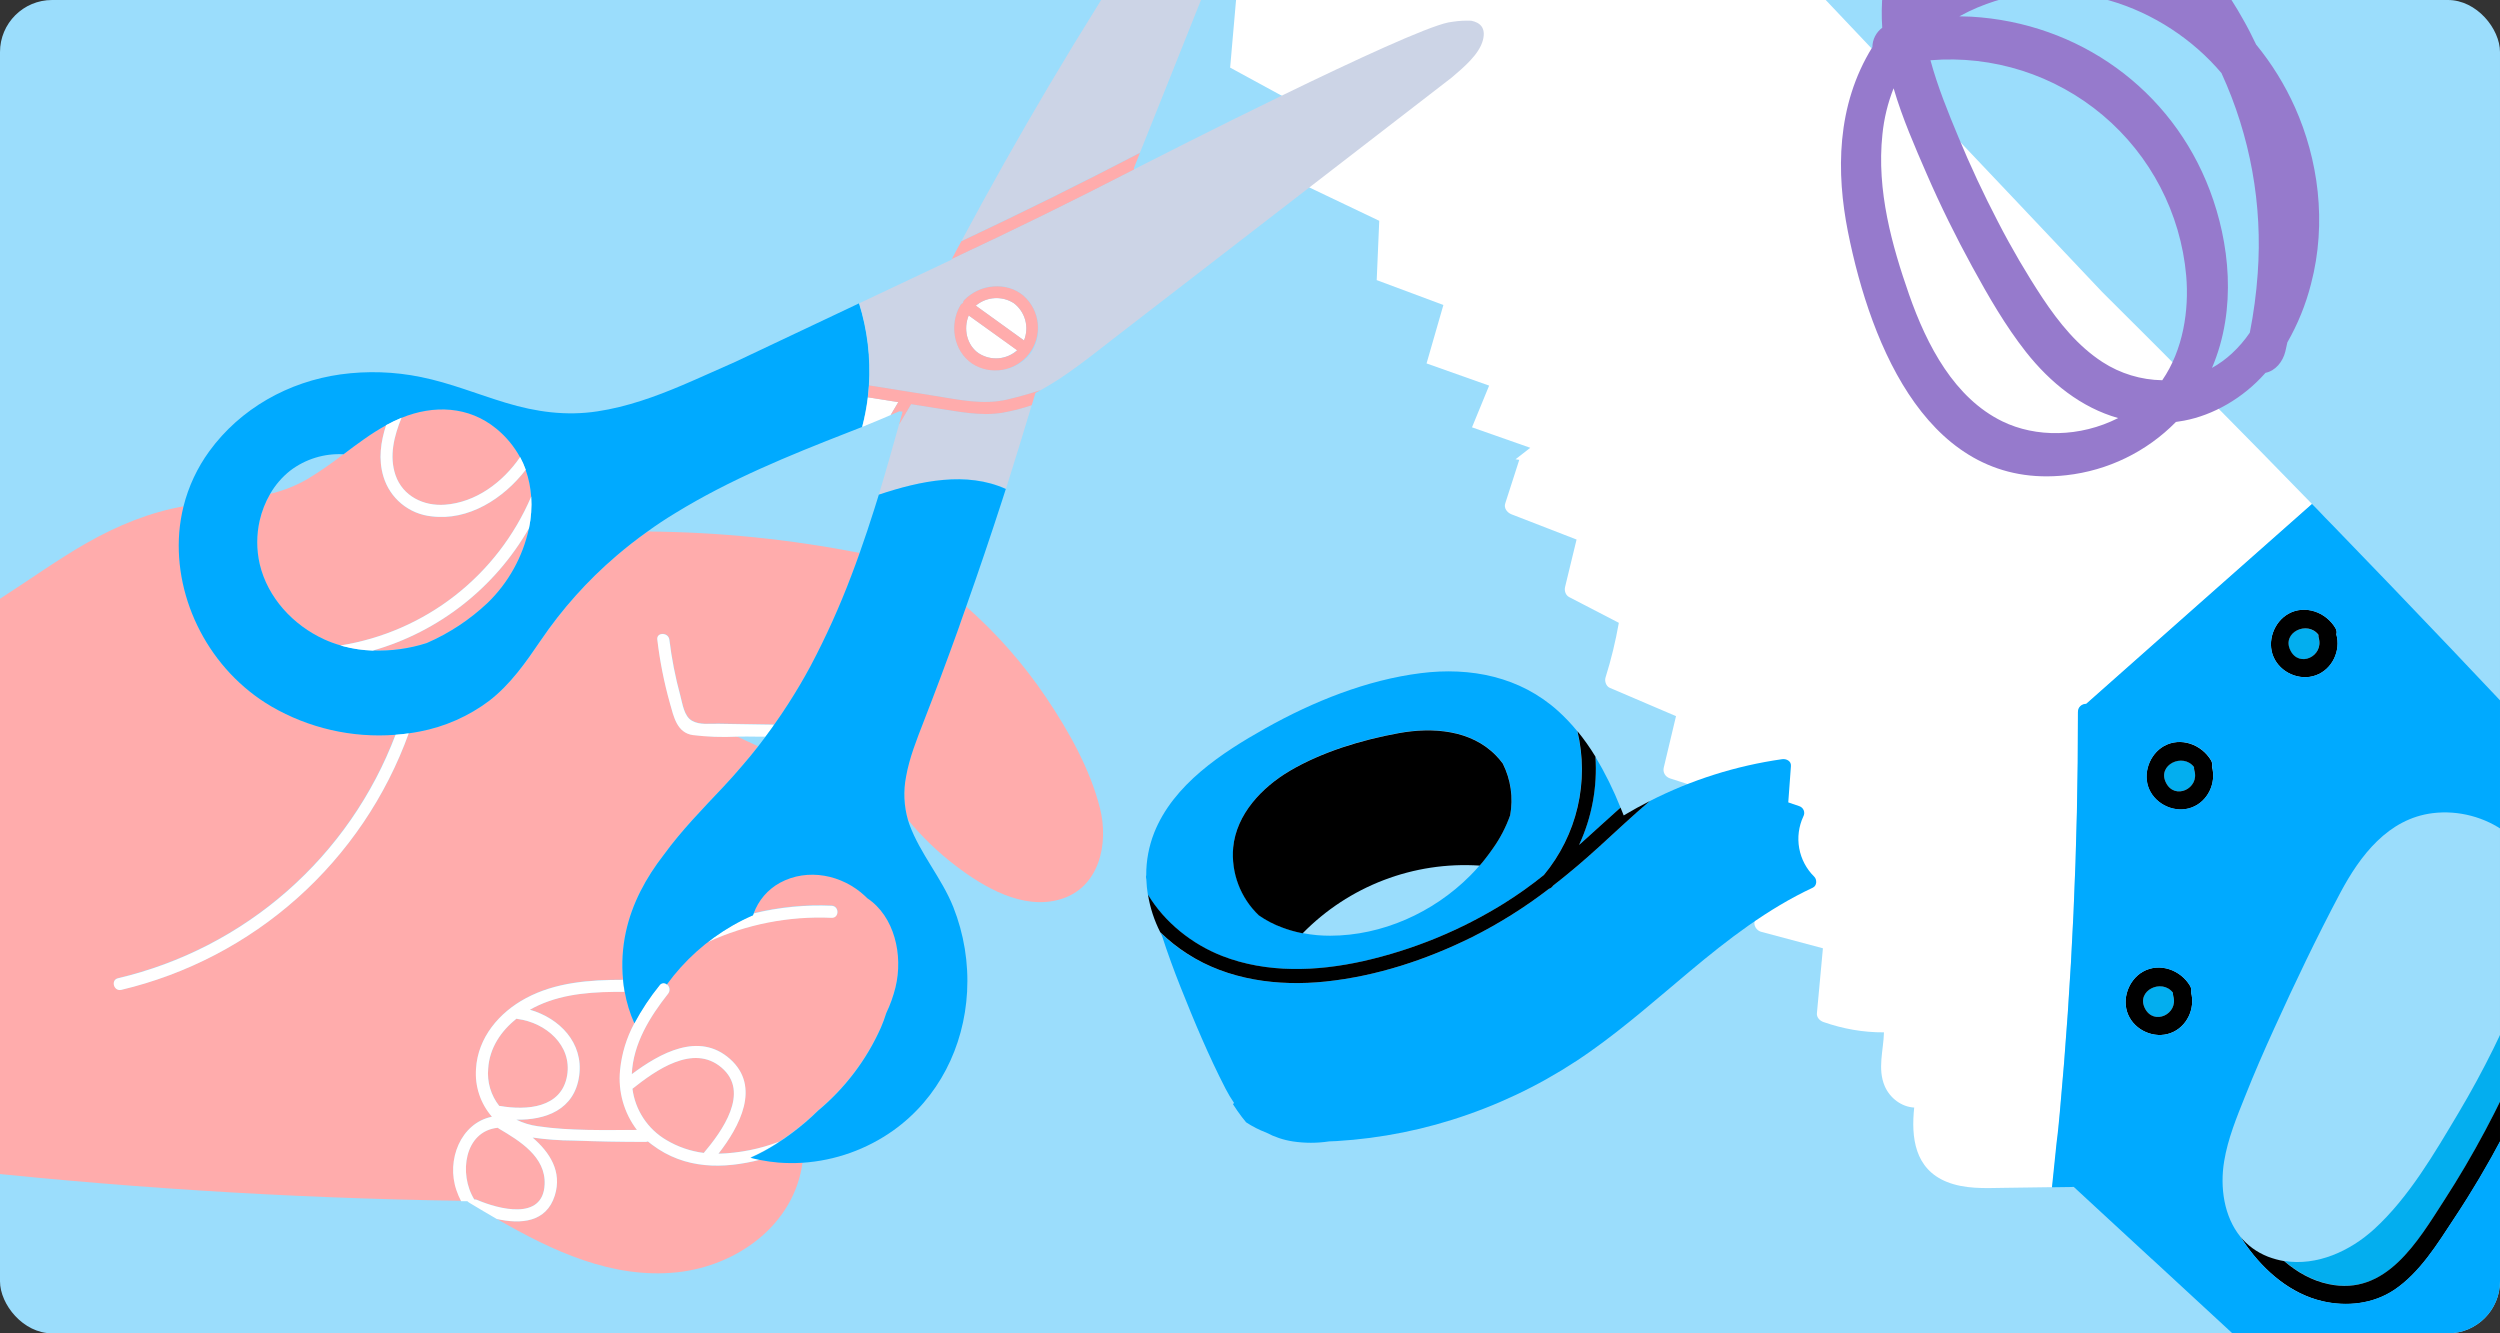 <?xml version="1.0" encoding="UTF-8"?> <svg xmlns="http://www.w3.org/2000/svg" width="480" height="256" viewBox="0 0 480 256" fill="none"><rect x="0" y="0" width="480" height="256" fill="#333333" stroke="none"/> <g clip-path="url(#clip0_157_5956)"> <rect width="480" height="256" rx="10" fill="#9BDDFC"></rect> <path d="M439.718 124.876C438.025 121.41 443.026 119.078 445.122 121.913C445.087 122.1 445.132 122.318 445.178 122.535C446.197 126 441.413 128.287 439.718 124.876Z" fill="#03AEEF"></path> <path d="M411.813 193.576C410.12 190.11 415.121 187.778 417.217 190.613C417.183 190.8 417.228 191.018 417.273 191.235C418.292 194.701 413.508 196.988 411.813 193.576Z" fill="#03AEEF"></path> <path d="M415.856 150.252C414.163 146.786 419.164 144.454 421.261 147.289C421.226 147.476 421.271 147.694 421.316 147.911C422.361 151.404 417.524 153.689 415.856 150.252Z" fill="#03AEEF"></path> <path d="M129.623 -196.738C130.618 -197.344 131.611 -197.897 132.63 -198.422C134.062 -199.173 135.544 -199.814 137.049 -200.374C142.085 -202.219 147.522 -202.673 152.726 -201.357C158.919 -199.813 164.206 -195.879 168.803 -191.568C174.284 -186.413 179.286 -180.764 184.458 -175.325C190.069 -169.409 195.655 -163.522 201.266 -157.606C212.463 -145.803 223.658 -133.946 234.854 -122.143C257.246 -98.483 279.639 -74.877 302.031 -51.217C324.422 -27.557 346.816 -3.951 369.207 19.709C380.688 31.821 392.169 43.932 403.622 56.069C417.178 69.531 430.623 83.097 443.927 96.791C429.498 109.58 415.041 122.395 400.587 135.157C399.749 135.204 398.974 135.711 398.984 136.79C398.997 162.484 397.823 188.184 395.495 213.757C395.339 215.611 395.155 217.491 394.945 219.342C394.669 222.189 394.364 225.061 394.059 227.934L384.644 228.066C381.029 228.135 377.247 228.306 373.798 226.926C367.617 224.439 366.918 218.398 367.527 212.653C365.133 212.529 362.881 210.875 361.87 208.542C360.442 205.195 361.636 201.658 361.722 198.21C357.757 198.239 353.849 197.541 350.101 196.23C349.409 195.987 348.762 195.341 348.848 194.535C349.231 190.399 349.616 186.208 349.999 182.072C346.024 181.022 342.078 179.945 338.103 178.895C337.276 178.673 336.59 177.648 336.922 176.771C338.103 173.557 338.936 170.301 339.422 166.951C337.187 166.213 334.926 165.448 332.691 164.711C331.787 164.404 331.229 163.519 331.51 162.587C332.338 159.439 333.194 156.265 334.023 153.117C329.505 152.153 325.025 150.947 320.637 149.449C319.732 149.143 319.201 148.285 319.455 147.325C320.234 144.067 321.015 140.756 321.794 137.498L309.046 132.049C308.357 131.751 308.047 130.741 308.263 130.076C309.345 126.642 310.189 123.117 310.817 119.584C307.648 117.946 304.453 116.28 301.284 114.642C300.597 114.291 300.309 113.416 300.501 112.669C301.243 109.653 301.959 106.608 302.701 103.592C298.533 101.994 294.367 100.343 290.199 98.746C289.376 98.416 288.683 97.552 289.017 96.622C289.912 93.827 290.805 91.086 291.7 88.291C291.459 88.255 291.217 88.218 290.976 88.181L293.815 85.978L282.624 82.047L285.913 74.038L273.899 69.778L277.13 58.558L264.328 53.781L264.815 42.396L249.262 34.973L251.592 21.371L236.186 12.984L237.488 -1.9L224.799 -7.454L223.11 -20.356L221.665 -21.978L213.049 -25.589L210.404 -38.852L200.035 -43.127L201.559 -51.477L189.232 -59.336L187.962 -70.603L178.958 -73.285L179.956 -85.296L166.101 -96.722L167.625 -104.398L157.792 -107.923L157.923 -116.491L145.798 -124.018L147.337 -131.397L136.351 -137.745L136.727 -147.058L123.822 -155.938L122.649 -164.289C118.592 -167.958 114.534 -171.627 110.477 -175.296C110.216 -175.522 110.066 -175.798 109.995 -176.043C109.846 -176.373 109.726 -176.728 109.715 -177.133C109.668 -177.971 110.05 -178.737 110.692 -179.278C110.75 -179.383 110.808 -179.489 110.92 -179.592C116.377 -185.869 122.433 -192.283 129.623 -196.738Z" fill="white"></path> <path d="M491.797 175.106C492.876 179.76 491.177 184.436 489.655 188.743C487.894 193.632 485.999 198.489 483.893 203.23C479.765 212.634 474.949 221.741 469.342 230.384C464.222 238.32 458.186 248.914 447.121 246.525C443.887 245.828 441.041 244.203 438.591 242.109C444.859 243.118 451.204 240.22 455.851 235.986C462.542 229.867 467.47 221.331 472.069 213.617C476.842 205.587 481.01 197.182 484.436 188.478C485.337 186.195 486.188 183.803 486.827 181.349C488.213 177.738 488.535 173.761 487.691 169.979C487.543 168.976 487.287 167.968 486.977 166.958C489.265 169.046 491.019 171.678 491.797 175.106Z" fill="#03AEEF"></path> <path d="M436.513 126.121C435.231 123.158 436.568 119.437 439.355 117.851C442.556 116.04 446.567 117.523 448.385 120.562C448.637 121.004 448.701 121.411 448.578 121.783C449.475 124.947 447.794 128.518 444.647 129.658C441.554 130.801 437.819 129.167 436.513 126.121ZM445.206 122.509C445.161 122.292 445.116 122.074 445.15 121.887C443.026 119.078 438.051 121.438 439.746 124.85C441.413 128.287 446.197 126 445.206 122.509Z" fill="black"></path> <path d="M412.624 151.523C411.341 148.559 412.678 144.839 415.465 143.253C418.666 141.441 422.677 142.925 424.495 145.964C424.747 146.405 424.812 146.812 424.689 147.185C425.585 150.348 423.904 153.92 420.758 155.06C417.665 156.202 413.957 154.543 412.624 151.523ZM421.316 147.911C421.271 147.694 421.226 147.476 421.26 147.289C419.136 144.48 414.161 146.84 415.856 150.252C417.524 153.689 422.361 151.404 421.316 147.911Z" fill="black"></path> <path d="M416.742 198.358C413.65 199.501 409.914 197.867 408.608 194.821C407.326 191.858 408.663 188.137 411.45 186.551C414.651 184.74 418.662 186.223 420.48 189.262C420.732 189.704 420.796 190.111 420.674 190.483C421.544 193.619 419.889 197.218 416.742 198.358ZM417.273 191.235C417.228 191.018 417.183 190.8 417.217 190.613C415.093 187.804 410.118 190.164 411.813 193.576C413.509 196.987 418.292 194.7 417.273 191.235Z" fill="black"></path> <path d="M435.444 241.281C436.479 241.673 437.519 241.958 438.563 242.135C441.039 244.257 443.885 245.882 447.093 246.551C458.133 248.912 464.194 238.345 469.314 230.41C474.893 221.793 479.71 212.686 483.865 203.256C485.945 198.487 487.866 193.658 489.628 188.768C491.178 184.436 492.877 179.76 491.77 175.132C490.991 171.703 489.212 169.043 486.921 167.01C486.898 166.928 486.874 166.846 486.876 166.792C486.758 166.383 486.5 166.103 486.211 165.902C486.188 165.821 486.136 165.765 486.112 165.683C484.914 163.316 483.186 161.385 481.145 159.847C486.276 161.645 490.783 164.847 493.516 169.945C496.025 174.576 496.01 179.617 494.675 184.632C493.094 190.391 490.736 196.039 488.438 201.527C483.668 212.819 478.023 223.726 471.221 233.938C468.004 238.823 464.653 244.349 459.692 247.68C455.647 250.375 450.61 250.926 445.935 249.847C439.846 248.415 434.844 244.115 431.297 239.145C430.914 238.618 430.559 238.064 430.204 237.51C431.489 239.072 433.241 240.41 435.444 241.281Z" fill="black"></path> <path d="M395.469 213.729C397.825 188.13 398.997 162.484 398.958 136.762C398.948 135.683 399.751 135.15 400.561 135.128C414.99 122.339 429.446 109.524 443.901 96.763C444.704 97.577 445.532 98.42 446.307 99.26C446.929 99.878 447.523 100.522 448.145 101.141C478.245 132.203 507.782 163.836 536.65 196.034C539.179 198.833 542.362 202.116 542.306 206.158C542.274 210.281 538.8 212.864 534.952 213.355C530.128 213.969 525.827 210.991 521.096 211.312C518.555 211.479 516.244 212.626 514.449 214.333C508.656 234.912 496.109 253.17 479.088 266.07C479.063 273.348 482.943 280.757 478.461 287.586C476.593 290.449 473.553 292.267 470.069 291.749C466.237 291.19 463.37 288.081 460.64 285.571C444.89 271.023 429.166 256.503 413.416 241.954C413.339 241.87 413.287 241.814 413.182 241.756L403.435 232.761L398.159 227.884L397.457 227.909L393.977 227.958C394.282 225.085 394.587 222.213 394.864 219.366C395.129 217.462 395.285 215.608 395.469 213.729ZM448.578 121.783C448.701 121.411 448.637 121.003 448.385 120.562C446.567 117.523 442.581 116.068 439.355 117.851C436.568 119.437 435.231 123.158 436.513 126.121C437.819 129.167 441.554 130.8 444.647 129.658C447.794 128.518 449.449 124.919 448.578 121.783ZM424.717 147.159C424.839 146.786 424.775 146.379 424.523 145.938C422.705 142.899 418.72 141.443 415.493 143.227C412.706 144.813 411.369 148.534 412.651 151.497C413.957 154.543 417.693 156.176 420.785 155.034C423.904 153.92 425.559 150.32 424.717 147.159ZM420.673 190.483C420.796 190.111 420.732 189.704 420.48 189.262C418.662 186.223 414.677 184.768 411.45 186.551C408.663 188.137 407.326 191.858 408.608 194.821C409.914 197.867 413.65 199.501 416.742 198.358C419.889 197.218 421.544 193.619 420.673 190.483ZM436.648 197.465C434.696 201.753 432.795 206.098 431.053 210.503C429.434 214.536 427.759 218.62 427.046 222.905C426.194 227.993 427.018 233.607 430.178 237.482C430.533 238.036 430.888 238.589 431.271 239.117C434.818 244.086 439.818 248.441 445.909 249.819C450.584 250.898 455.621 250.347 459.666 247.652C464.599 244.347 467.977 238.795 471.195 233.91C477.971 223.669 483.641 212.791 488.412 201.498C490.709 196.01 493.093 190.391 494.649 184.604C496.009 179.617 495.999 174.548 493.49 169.917C490.731 164.791 486.252 161.563 481.119 159.819C477.166 156.882 472.018 155.515 467.087 156.124C458.525 157.18 453.142 164.269 449.349 171.395C444.826 179.92 440.645 188.648 436.648 197.465Z" fill="#00AAFF"></path> <path d="M75.939 91.223C77.32 95.278 81.336 97.233 85.447 96.899C91.355 96.458 96.538 92.604 99.867 87.748C98.716 85.629 97.161 83.757 95.29 82.236C90.025 77.91 83.265 77.645 77.105 80.168C75.668 83.706 74.684 87.54 75.939 91.223Z" fill="#FFACAC"></path> <path d="M62.219 122.769C63.239 123.235 64.293 123.623 65.372 123.929C73.393 122.645 80.958 119.35 87.362 114.351C93.766 109.352 98.799 102.812 101.993 95.341C101.88 93.588 101.525 91.858 100.94 90.202C96.64 95.802 89.906 100.04 82.888 99.157C80.755 98.947 78.732 98.106 77.079 96.741C75.426 95.377 74.217 93.55 73.607 91.495C72.617 88.171 73.09 84.822 74.13 81.618C72.65 82.445 71.216 83.352 69.836 84.337C68.525 85.257 67.238 86.228 65.952 87.193C63.706 88.952 61.357 90.574 58.915 92.049C56.706 93.302 54.331 94.237 51.86 94.824C50.938 96.422 50.26 98.148 49.849 99.945C49.221 102.695 49.221 105.551 49.849 108.302C51.349 114.766 56.261 120.044 62.219 122.769Z" fill="#FFACAC"></path> <path d="M71.589 124.9C75.106 125.014 78.615 124.514 81.961 123.425C86.284 121.548 90.246 118.931 93.67 115.693C97.664 111.812 100.42 106.835 101.589 101.389C95.039 112.841 84.273 121.279 71.589 124.9Z" fill="#FFACAC"></path> <path d="M149.465 223.145C148.303 223.046 147.147 222.884 146.003 222.659C138.859 224.488 131.501 224.551 125.196 219.796C124.918 219.588 124.653 219.373 124.395 219.165C124.249 219.226 124.092 219.256 123.935 219.253C119.34 219.253 114.744 219.167 110.145 218.995C107.506 218.983 104.87 218.791 102.257 218.421C105.542 221.259 107.932 224.929 106.526 229.533C104.899 234.761 99.949 235.07 95.403 234.036C106.009 240.16 117.541 245.609 130.038 244.278C141.621 243.017 152.491 235.115 154.086 223.195C152.546 223.286 151.002 223.269 149.465 223.145Z" fill="#FFACAC"></path> <path d="M127.926 218.869C130.129 220.186 132.581 221.032 135.127 221.354C138.62 217.229 144.093 209.693 138.525 204.956C133.065 200.321 125.833 205.53 121.432 209.031C121.693 211.057 122.414 212.997 123.54 214.702C124.665 216.407 126.166 217.832 127.926 218.869Z" fill="#FFACAC"></path> <path d="M104.571 227.402C104.817 222.104 99.76 219.045 95.794 216.68C95.716 216.632 95.642 216.578 95.574 216.516C89.161 217.147 88.007 225.384 91.066 230.284C91.261 230.27 91.458 230.303 91.639 230.378C95.656 232.113 104.244 234.471 104.571 227.402Z" fill="#FFACAC"></path> <path d="M95.99 212.342C101.072 213.224 107.812 212.783 108.884 206.514C109.88 200.668 104.754 196.342 99.395 195.642C99.318 195.63 99.242 195.611 99.168 195.585C96.186 197.962 93.979 201.217 93.733 205.171C93.496 207.741 94.257 210.304 95.858 212.329L95.99 212.342Z" fill="#FFACAC"></path> <path d="M128.279 190.773C124.755 195.238 121.558 200.39 121.306 206.23C126.684 202.207 134.257 198.032 140.158 203.31C146.06 208.589 142.012 216.277 137.939 221.505C141.927 221.392 145.868 220.61 149.597 219.19C151.357 218.037 153.041 216.773 154.641 215.407C155.48 214.694 156.287 213.943 157.063 213.174C162.265 208.847 166.402 203.381 169.156 197.199C169.549 196.285 169.894 195.35 170.19 194.399C170.945 192.822 171.537 191.172 171.956 189.474C173.45 183.281 171.754 175.833 166.533 172.364C166.388 172.219 166.243 172.067 166.086 171.929C161.722 167.899 155.114 166.524 149.755 169.406C147.411 170.696 145.617 172.797 144.711 175.315C149.61 174.119 154.654 173.624 159.692 173.846C161.174 173.909 161.174 176.217 159.692 176.154C151.496 175.786 143.332 177.389 135.883 180.827C132.908 183.146 130.274 185.872 128.059 188.925C128.201 189.027 128.32 189.158 128.409 189.308C128.498 189.459 128.555 189.627 128.576 189.8C128.596 189.974 128.581 190.15 128.53 190.318C128.479 190.485 128.393 190.64 128.279 190.773Z" fill="#FFACAC"></path> <path d="M94.483 214.379C93.391 213.122 92.558 211.661 92.034 210.081C91.509 208.5 91.302 206.832 91.425 205.171C91.778 199.167 95.87 194.361 101.015 191.612C106.74 188.553 113.241 188.105 119.628 188.099C119.331 185.022 119.514 181.918 120.171 178.898C121.362 173.405 124.03 168.479 127.46 164.083C130.852 159.416 134.957 155.223 138.916 151.022C140.177 149.69 141.386 148.334 142.542 146.955C143.576 145.75 144.585 144.533 145.556 143.291L141.495 141.399C138.68 141.538 135.857 141.439 133.059 141.102C129.956 140.623 129.364 137.583 128.645 134.978C127.523 130.984 126.716 126.908 126.23 122.788C126.047 121.312 128.355 121.331 128.538 122.788C128.979 126.407 129.681 129.99 130.637 133.509C131.079 135.149 131.356 137.476 132.876 138.352C134.395 139.229 136.312 138.895 138.008 138.92L148.67 139.097C149.629 137.747 150.556 136.372 151.451 134.972C152.926 132.67 154.326 130.311 155.631 127.877C158.6 122.27 161.213 116.482 163.456 110.547C164.011 109.096 164.547 107.633 165.064 106.17C151.641 103.53 138 102.151 124.32 102.052C122.26 103.523 120.28 105.072 118.38 106.7C112.846 111.435 107.969 116.888 103.878 122.914C101.009 127.133 98.071 131.371 93.985 134.512C90.039 137.476 85.466 139.495 80.618 140.415C79.912 140.553 79.199 140.667 78.487 140.768C74.097 152.913 66.754 163.773 57.121 172.371C47.487 180.969 35.865 187.033 23.303 190.016C21.859 190.357 21.248 188.124 22.673 187.79C34.695 184.952 45.838 179.205 55.121 171.054C64.404 162.902 71.544 152.596 75.914 141.039C67.602 141.672 59.294 139.768 52.087 135.578C40.315 128.678 33.392 115.195 34.495 102.153C34.634 100.483 34.906 98.828 35.308 97.202C28.7 98.362 22.547 100.91 16.695 104.227C5.693 110.484 -4.774 119.653 -17 123.462L-11.899 224.147C21.468 227.906 54.96 230.042 88.575 230.555C88.224 229.89 87.927 229.198 87.686 228.486C85.675 222.722 88.481 215.596 94.483 214.379Z" fill="#FFACAC"></path> <path d="M103.423 193.012C102.862 193.264 102.314 193.554 101.772 193.857C107.396 195.49 112.055 200.164 111.229 206.527C110.347 213.079 104.773 215.072 99.148 214.959C100.439 215.599 101.826 216.025 103.253 216.22C109.464 217.147 116.015 216.971 122.32 216.939C119.829 213.66 118.671 209.559 119.079 205.461C119.387 202.304 120.321 199.24 121.828 196.449C120.965 194.516 120.343 192.485 119.975 190.401C114.325 190.369 108.569 190.628 103.423 193.012Z" fill="#FFACAC"></path> <path d="M183.822 121.167C181.72 126.977 179.553 132.763 177.321 138.523C176.003 141.928 174.597 145.416 173.973 148.967C173.413 151.767 173.536 154.662 174.333 157.405C177.036 160.694 180.112 163.657 183.5 166.234C188.923 170.371 196.332 174.71 203.419 172.711C211.099 170.554 212.927 161.99 211.187 155.147C209.295 147.636 205.146 140.282 200.846 133.906C196.501 127.454 191.343 121.589 185.499 116.456C185.159 117.415 184.825 118.348 184.478 119.338C184.289 119.956 184.068 120.562 183.822 121.167Z" fill="#FFACAC"></path> <path d="M52.074 135.622C59.281 139.812 67.589 141.717 75.901 141.083C76.753 141.02 77.61 140.932 78.424 140.812C79.136 140.711 79.849 140.598 80.555 140.459C85.403 139.54 89.976 137.52 93.922 134.556C98.008 131.403 100.946 127.177 103.815 122.958C107.906 116.932 112.783 111.479 118.317 106.744C120.213 105.117 122.193 103.567 124.256 102.096C125.997 100.834 127.794 99.642 129.647 98.52C140.076 92.106 151.438 87.477 162.813 83.037L165.518 81.978C166.006 80.112 166.368 78.216 166.602 76.302C166.691 75.539 166.766 74.776 166.817 74.013C167.158 68.685 166.517 63.341 164.925 58.246L162.838 59.236L141.217 69.459C137.838 70.935 134.484 72.486 131.079 73.93C125.833 76.163 120.36 78.124 114.723 78.976C108.708 79.903 102.894 79.089 97.112 77.336C91.677 75.696 86.393 73.514 80.82 72.392C75.744 71.352 70.53 71.18 65.397 71.881C55.384 73.281 46.16 78.427 40.176 86.651C37.865 89.829 36.187 93.422 35.233 97.233C34.831 98.859 34.559 100.515 34.419 102.184C33.379 115.232 40.302 128.716 52.074 135.622ZM49.855 99.951C50.266 98.154 50.944 96.428 51.866 94.831C52.855 93.116 54.157 91.604 55.706 90.372C58.64 88.135 62.275 87.017 65.958 87.219C67.219 86.254 68.531 85.282 69.842 84.362C71.222 83.377 72.656 82.47 74.136 81.644C75.096 81.119 76.083 80.645 77.093 80.225C83.253 77.702 90.013 77.967 95.278 82.293C97.149 83.814 98.704 85.686 99.855 87.805C100.274 88.587 100.634 89.398 100.933 90.233C101.519 91.89 101.873 93.619 101.986 95.373C102.117 97.403 101.972 99.442 101.558 101.434C100.388 106.879 97.633 111.856 93.638 115.737C90.214 118.975 86.252 121.592 81.929 123.469C78.591 124.54 75.092 125.024 71.589 124.9C69.672 124.838 67.768 124.559 65.914 124.068C65.737 124.024 65.567 123.967 65.397 123.917C64.318 123.61 63.264 123.223 62.244 122.756C56.286 120.032 51.374 114.753 49.861 108.289C49.233 105.543 49.231 102.692 49.855 99.945V99.951Z" fill="#00AAFF"></path> <path d="M166.129 81.751C166.218 81.713 166.293 81.669 166.375 81.624C167.926 80.994 169.471 80.363 171.003 79.688L172.473 77.21L166.64 76.283C166.406 78.197 166.044 80.093 165.556 81.959L166.129 81.751Z" fill="white"></path> <path d="M226.339 10.65L233.64 -7.639L237.209 -16.569C238.205 -19.092 239.662 -21.703 239.832 -24.427C240.116 -28.974 235.519 -31.365 231.686 -29.183C229.649 -28.035 228.357 -25.96 227.083 -24.081C225.204 -21.31 223.348 -18.526 221.515 -15.731C214.559 -5.161 207.856 5.561 201.408 16.433C195.59 26.259 189.985 36.209 184.592 46.282C196.13 40.846 207.558 35.191 218.874 29.317L226.339 10.65Z" fill="#CCD4E6"></path> <path d="M187.952 67.857C189.078 68.569 190.407 68.893 191.734 68.779C193.062 68.665 194.315 68.12 195.304 67.227L185.991 60.573C184.944 63.096 185.588 66.249 187.952 67.857Z" fill="white"></path> <path d="M179.799 78.377L174.925 77.601C174.149 78.9 173.38 80.206 172.611 81.505C171.35 86.008 170.089 90.504 168.733 94.976C176.735 92.295 185.613 90.473 193.154 93.815C194.835 88.492 196.481 83.153 198.091 77.796C196.24 78.43 194.343 78.918 192.416 79.253C188.172 79.934 183.961 79.039 179.799 78.377Z" fill="#CCD4E6"></path> <path d="M194.661 58.221C193.553 57.507 192.245 57.168 190.929 57.253C189.614 57.338 188.361 57.843 187.354 58.694L196.61 65.36C197.112 64.121 197.194 62.751 196.842 61.461C196.49 60.171 195.724 59.032 194.661 58.221Z" fill="white"></path> <path d="M282.474 3.978C281.305 3.929 280.133 3.992 278.975 4.167C278.672 4.205 278.382 4.261 278.086 4.306C269.605 6.071 222.757 29.954 218.085 32.338L217.707 32.534C206.177 38.475 194.531 44.193 182.77 49.688L182.669 49.871L164.982 58.233C166.574 63.328 167.216 68.673 166.874 74L179.554 76.018C184.163 76.756 188.81 77.796 193.425 76.705C195.563 76.207 197.688 75.589 199.806 74.908C204.806 72.171 209.302 68.482 213.892 64.937L264.605 25.792L277.008 16.219L278.729 14.888C280.942 12.996 284.007 10.473 284.725 7.686C285.337 5.296 284.126 4.312 282.474 3.978ZM197.776 67.964C196.47 69.583 194.614 70.663 192.563 71C190.511 71.336 188.407 70.904 186.653 69.787C183.059 67.334 182.24 62.295 184.358 58.637C184.469 58.428 184.647 58.261 184.863 58.164C184.898 57.924 185.011 57.703 185.184 57.533C188.129 54.513 193.224 53.951 196.534 56.751C198.085 58.139 199.07 60.051 199.3 62.12C199.529 64.189 198.986 66.271 197.776 67.964Z" fill="#CCD4E6"></path> <path d="M65.378 123.929C65.548 123.98 65.719 124.036 65.895 124.081C67.749 124.572 69.653 124.851 71.57 124.913C84.254 121.291 95.02 112.854 101.57 101.402C101.985 99.41 102.129 97.372 101.999 95.341C98.805 102.812 93.772 109.352 87.368 114.351C80.964 119.35 73.399 122.645 65.378 123.929Z" fill="white"></path> <path d="M22.66 187.828C21.216 188.168 21.828 190.395 23.291 190.054C35.852 187.071 47.474 181.007 57.108 172.409C66.742 163.811 74.085 152.95 78.474 140.806C77.629 140.925 76.772 141.014 75.952 141.077C71.577 152.64 64.43 162.95 55.137 171.102C45.844 179.254 34.692 184.997 22.66 187.828Z" fill="white"></path> <path d="M132.851 138.39C131.331 137.514 131.054 135.187 130.613 133.547C129.656 130.028 128.954 126.445 128.513 122.826C128.33 121.369 125.991 121.35 126.205 122.826C126.691 126.946 127.499 131.022 128.62 135.016C129.364 137.621 129.957 140.692 133.034 141.14C135.832 141.477 138.655 141.576 141.47 141.436C142.731 141.436 143.992 141.386 145.184 141.436H146.968C147.378 140.888 147.788 140.339 148.192 139.778C148.337 139.576 148.475 139.361 148.62 139.147L137.958 138.971C136.287 138.933 134.333 139.242 132.851 138.39Z" fill="white"></path> <path d="M159.673 176.224C161.155 176.287 161.155 173.978 159.673 173.915C154.635 173.694 149.591 174.188 144.692 175.385C144.654 175.498 144.603 175.606 144.566 175.719C143.224 176.297 141.916 176.952 140.65 177.68C138.98 178.637 137.381 179.712 135.864 180.897C143.313 177.458 151.477 175.856 159.673 176.224Z" fill="white"></path> <path d="M106.526 229.521C107.957 224.917 105.542 221.247 102.257 218.409C104.87 218.779 107.506 218.97 110.145 218.982C114.735 219.159 119.332 219.245 123.935 219.241C124.092 219.243 124.249 219.213 124.395 219.153C124.653 219.373 124.918 219.588 125.196 219.783C131.501 224.539 138.859 224.475 146.003 222.647C145.372 222.52 144.742 222.382 144.111 222.218C145.809 221.47 147.447 220.593 149.011 219.594L149.597 219.203C145.868 220.623 141.927 221.405 137.939 221.518C142.012 216.289 146.135 208.633 140.158 203.323C134.181 198.013 126.684 202.219 121.305 206.243C121.558 200.403 124.754 195.251 128.279 190.786C128.381 190.653 128.456 190.502 128.499 190.341C128.542 190.18 128.553 190.012 128.531 189.846C128.508 189.681 128.453 189.522 128.369 189.377C128.285 189.233 128.173 189.108 128.039 189.007C127.942 188.916 127.827 188.847 127.701 188.805C127.575 188.762 127.442 188.748 127.31 188.761C127.177 188.775 127.05 188.817 126.935 188.885C126.821 188.952 126.722 189.043 126.646 189.152C124.802 191.43 123.179 193.877 121.797 196.462C120.29 199.252 119.355 202.316 119.048 205.474C118.64 209.572 119.798 213.672 122.289 216.952C115.984 216.952 109.432 217.16 103.222 216.233C101.794 216.037 100.408 215.611 99.117 214.971C104.741 215.085 110.315 213.079 111.198 206.539C112.056 200.195 107.415 195.503 101.74 193.87C102.282 193.567 102.831 193.277 103.392 193.024C108.537 190.666 114.294 190.407 119.912 190.439C119.773 189.676 119.672 188.913 119.597 188.137C113.209 188.137 106.709 188.591 100.984 191.65C95.838 194.399 91.746 199.218 91.393 205.209C91.27 206.869 91.477 208.538 92.002 210.118C92.526 211.699 93.359 213.16 94.451 214.416C88.449 215.634 85.624 222.76 87.642 228.556C87.883 229.268 88.18 229.96 88.531 230.624H89.722C89.857 230.756 90.007 230.871 90.17 230.965C91.879 231.993 93.613 233.027 95.372 234.043C99.962 235.058 104.899 234.749 106.526 229.521ZM121.431 209.043C125.845 205.543 133.065 200.334 138.525 204.969C144.092 209.686 138.62 217.223 135.126 221.366C132.58 221.045 130.129 220.199 127.926 218.882C126.165 217.845 124.665 216.42 123.539 214.715C122.414 213.01 121.693 211.07 121.431 209.043ZM93.733 205.171C93.978 201.217 96.185 197.962 99.168 195.585C99.241 195.611 99.317 195.63 99.395 195.642C104.754 196.342 109.88 200.687 108.884 206.514C107.812 212.783 101.072 213.225 95.99 212.342H95.857C94.253 210.314 93.492 207.746 93.733 205.171ZM91.639 230.397C91.458 230.322 91.261 230.289 91.065 230.303C88.02 225.403 89.174 217.166 95.574 216.535C95.642 216.597 95.716 216.651 95.794 216.699C99.76 219.039 104.817 222.098 104.571 227.421C104.243 234.471 95.656 232.113 91.639 230.404V230.397Z" fill="white"></path> <path d="M73.612 91.475C74.223 93.531 75.431 95.358 77.085 96.722C78.738 98.087 80.76 98.928 82.894 99.138C89.911 100.021 96.645 95.783 100.946 90.183C100.646 89.348 100.286 88.536 99.868 87.754C96.538 92.611 91.355 96.464 85.447 96.905C81.336 97.214 77.32 95.259 75.939 91.229C74.678 87.546 75.668 83.712 77.093 80.205C76.083 80.626 75.096 81.1 74.136 81.624C73.095 84.822 72.622 88.171 73.612 91.475Z" fill="white"></path> <path d="M168.734 94.976C168.456 95.877 168.172 96.785 167.889 97.687C166.989 100.546 166.039 103.386 165.039 106.208C164.522 107.671 163.986 109.134 163.431 110.584C161.188 116.52 158.575 122.308 155.606 127.915C154.301 130.349 152.901 132.708 151.426 135.01C150.53 136.41 149.603 137.785 148.645 139.134C148.5 139.336 148.361 139.551 148.216 139.765C147.813 140.326 147.403 140.875 146.993 141.424C146.583 141.972 146.041 142.685 145.555 143.316C144.584 144.577 143.576 145.775 142.542 146.98C141.369 148.363 140.16 149.719 138.916 151.048C134.956 155.248 130.852 159.442 127.459 164.109C124.029 168.523 121.362 173.43 120.171 178.923C119.514 181.943 119.331 185.047 119.628 188.124C119.704 188.9 119.805 189.663 119.943 190.426C120.312 192.51 120.934 194.542 121.797 196.474C123.179 193.89 124.802 191.442 126.646 189.165C126.722 189.056 126.821 188.965 126.935 188.897C127.05 188.83 127.178 188.788 127.31 188.774C127.442 188.76 127.575 188.775 127.701 188.817C127.827 188.86 127.943 188.929 128.039 189.02C131.398 184.401 135.696 180.545 140.65 177.706C141.916 176.977 143.224 176.322 144.566 175.744C144.603 175.631 144.654 175.523 144.692 175.41C145.598 172.892 147.392 170.791 149.736 169.501C155.095 166.587 161.716 167.962 166.066 172.023C166.224 172.162 166.369 172.313 166.514 172.459C171.735 175.927 173.45 183.375 171.937 189.568C171.518 191.266 170.926 192.917 170.171 194.494C169.876 195.445 169.53 196.379 169.137 197.294C166.383 203.476 162.246 208.941 157.044 213.269C156.268 214.038 155.461 214.788 154.622 215.501C153.022 216.867 151.338 218.131 149.578 219.285L148.992 219.676C147.428 220.675 145.791 221.552 144.093 222.3C144.723 222.464 145.354 222.602 145.984 222.728C147.128 222.953 148.284 223.115 149.446 223.214C150.984 223.334 152.528 223.346 154.068 223.252C160.361 222.838 166.415 220.68 171.552 217.021C180.209 210.834 185.102 200.971 185.682 190.426C185.985 184.87 185.079 179.314 183.028 174.142C180.796 168.567 176.684 163.938 174.616 158.313C174.515 158.029 174.421 157.752 174.339 157.474C173.542 154.731 173.419 151.837 173.979 149.036C174.61 145.485 176.01 141.998 177.328 138.592C179.568 132.836 181.735 127.051 183.828 121.236C184.049 120.606 184.27 120.025 184.459 119.42C184.806 118.461 185.14 117.528 185.48 116.538C187.885 109.744 190.197 102.92 192.416 96.067L193.116 93.885C185.613 90.473 176.735 92.295 168.734 94.976Z" fill="#00AAFF"></path> <path d="M196.533 56.789C193.223 53.989 188.128 54.55 185.184 57.571C185.01 57.74 184.898 57.962 184.862 58.202C184.646 58.299 184.469 58.465 184.358 58.675C182.245 62.333 183.059 67.371 186.653 69.825C188.389 70.942 190.482 71.363 192.515 71.004C194.548 70.645 196.371 69.531 197.618 67.887C198.866 66.242 199.448 64.186 199.247 62.132C199.045 60.077 198.076 58.173 196.533 56.802V56.789ZM187.952 67.882C185.587 66.268 184.944 63.108 185.991 60.567L195.304 67.271C194.31 68.157 193.054 68.694 191.726 68.8C190.399 68.906 189.073 68.575 187.952 67.857V67.882ZM196.609 65.36L187.353 58.681C188.36 57.831 189.613 57.326 190.929 57.24C192.244 57.155 193.552 57.495 194.66 58.208C195.725 59.02 196.493 60.161 196.846 61.454C197.198 62.746 197.115 64.119 196.609 65.36Z" fill="#FFACAC"></path> <path d="M217.738 32.193L218.867 29.355C207.547 35.242 196.119 40.897 184.585 46.32C183.954 47.449 183.362 48.572 182.763 49.707C194.532 44.212 206.178 38.494 217.7 32.553L217.738 32.193Z" fill="#FFACAC"></path> <path d="M179.535 76.012L166.855 73.993C166.805 74.757 166.729 75.52 166.641 76.283L172.473 77.21L171.004 79.688L172.668 78.969L173.299 79.032C173.078 79.859 172.851 80.678 172.624 81.505C173.394 80.206 174.163 78.9 174.938 77.601L179.812 78.377C183.974 79.007 188.186 79.934 192.423 79.253C194.35 78.917 196.247 78.43 198.097 77.796C198.331 77.008 198.57 76.226 198.804 75.438L199.813 74.902C197.694 75.583 195.569 76.201 193.432 76.699C188.791 77.79 184.144 76.749 179.535 76.012Z" fill="#FFACAC"></path> <path d="M217.738 32.181V32.194L217.757 32.181L217.745 32.174H217.738V32.181Z" fill="#E8D4C5"></path> <path d="M396.735 91.243C404.716 90.355 412.147 86.742 417.778 81.014C418.296 80.944 418.817 80.863 419.34 80.763C424.962 79.698 430.639 76.466 434.869 71.701L434.962 71.587C436.848 71.222 438.312 69.472 438.792 67.457C438.922 66.886 439.052 66.314 439.174 65.736C441.176 62.24 442.697 58.49 443.698 54.589C446.85 42.65 445.027 30.453 440.642 20.633C438.7 16.292 436.189 12.23 433.174 8.553C432.358 6.838 431.502 5.145 430.561 3.524C425.659 -5.25 418.803 -12.778 410.524 -18.477C402.589 -23.863 393.005 -27.605 382.438 -25.638C371.349 -23.578 362.626 -13.198 361.481 -1.45C361.267 0.804 361.237 3.071 361.39 5.329C360.809 5.759 360.335 6.319 360.007 6.963C359.68 7.608 359.506 8.32 359.501 9.044C352.508 20.307 352.582 33.273 354.793 44.444C359.277 66.919 370.613 94.182 396.735 91.243ZM403.676 69.515C398.956 66.449 395.365 62.016 392.194 57.262C389.064 52.516 386.193 47.604 383.592 42.548C380.85 37.285 378.324 31.879 376.016 26.329C374.022 21.545 372.044 16.692 370.647 11.569C382.637 10.578 394.53 14.371 403.73 22.12C412.929 29.869 418.689 40.944 419.751 52.929C420.322 59.545 419.187 67.135 415.155 73.006C411.076 72.941 407.099 71.732 403.676 69.515ZM426.518 14.027C432.052 26.07 434.447 39.318 433.478 52.539C433.212 56.343 432.706 60.128 431.965 63.869C430.978 65.319 429.83 66.654 428.544 67.847C427.378 68.928 426.087 69.866 424.698 70.641C429.572 59.232 428.018 46.45 424.31 36.614C416.94 17.07 399.026 4.383 378.438 3.199C377.697 3.161 376.946 3.142 376.193 3.134C376.783 2.811 377.386 2.506 377.98 2.212C396.038 -6.47 415.728 1.27 426.518 14.027ZM375.897 -14.627C382.793 -19.823 392.042 -17.986 398.398 -15.287C403.026 -13.258 407.29 -10.483 411.019 -7.073C404.275 -9.417 397.076 -10.153 389.997 -9.223C382.955 -8.312 375.484 -5.786 369.176 -1.207C369.541 -6.288 371.354 -11.232 375.891 -14.653L375.897 -14.627ZM366.536 56.538C363.303 47.256 360.265 36.613 361.426 25.794C361.729 22.762 362.451 19.785 363.571 16.95C365.263 22.722 367.668 28.196 369.93 33.405C372.588 39.529 375.529 45.464 378.686 51.244C381.792 56.921 385.048 62.572 388.982 67.571C393.633 73.472 399.596 78.271 406.692 80.268C399.321 84.002 390.855 84.022 384.465 80.908C375.293 76.441 369.996 66.427 366.536 56.538Z" fill="#967ACC"></path> <path d="M234.629 183.557C243.225 186.913 252.822 186.534 261.695 184.559C271.316 182.385 280.503 178.61 288.872 173.391C291.483 171.75 293.996 169.958 296.397 168.024C299.54 164.233 301.759 159.764 302.878 154.97C303.996 150.175 303.985 145.187 302.844 140.399C301.711 139.008 300.473 137.705 299.142 136.501C291.847 129.928 282.369 128.039 272.81 129.243C262.367 130.559 252.127 134.694 242.994 139.815C234.617 144.513 225.269 150.613 221.584 159.933C220.578 162.509 220.066 165.251 220.077 168.016C220.014 168.233 220.009 168.463 220.063 168.682C220.074 168.722 220.085 168.761 220.095 168.801C220.13 169.807 220.229 170.81 220.391 171.804C223.605 177.14 228.874 181.318 234.629 183.557ZM236.788 162.651C237.415 156.239 242.337 151.114 247.639 147.976C253.869 144.288 261.517 142.002 268.614 140.717C275.051 139.547 282.433 140.08 287.244 145.017C287.713 145.501 288.15 146.016 288.549 146.558C290.087 149.627 290.585 153.112 289.969 156.489C289.168 158.75 288.057 160.889 286.665 162.843C286.188 163.534 285.69 164.204 285.187 164.844C284.995 165.088 284.795 165.335 284.611 165.569C284.466 165.747 284.319 165.918 284.169 166.074L284.1 166.15C283.527 166.813 282.938 167.461 282.308 168.085L282.226 168.169C275.207 175.215 265.362 179.644 255.402 179.658C254.577 179.661 253.749 179.621 252.918 179.556C251.976 179.472 251.039 179.338 250.111 179.155L249.639 179.063C248.469 178.818 247.32 178.483 246.203 178.061C244.604 177.467 243.091 176.664 241.704 175.672C239.961 174.01 238.615 171.977 237.764 169.725C236.914 167.472 236.581 165.057 236.79 162.658L236.788 162.651Z" fill="#00AAFF"></path> <path d="M311.137 155.054C309.789 151.671 308.173 148.401 306.304 145.275C306.701 151.106 305.619 156.943 303.159 162.246C305.844 159.859 308.471 157.425 311.137 155.054Z" fill="#00AAFF"></path> <path d="M345.445 154.777L343.347 154.059L343.86 147.068C343.932 146.105 342.962 145.649 342.163 145.764C333.308 147.026 324.721 149.743 316.752 153.805C313.428 156.627 310.245 159.645 307.046 162.56C304.179 165.174 301.244 167.683 298.203 170.035L298.041 170.237C297.878 170.435 297.658 170.577 297.411 170.645C292.81 174.191 287.881 177.289 282.691 179.898C273.881 184.273 264.282 187.439 254.477 188.459C245.4 189.407 235.792 188.166 227.988 183.171C226.103 181.966 224.347 180.57 222.749 179.004C222.863 179.228 222.981 179.451 223.104 179.68C224.177 182.994 225.374 186.268 226.664 189.512C229.284 196.095 232.06 202.728 235.305 209.026C235.792 209.969 236.335 210.882 236.932 211.76C236.857 211.836 236.79 211.92 236.733 212.01C236.999 212.424 237.272 212.836 237.551 213.243C238.089 214.023 238.66 214.771 239.253 215.483C240.459 216.282 241.752 216.942 243.107 217.452C244.706 218.304 246.439 218.88 248.231 219.155C250.539 219.502 252.886 219.5 255.193 219.147C255.664 219.136 256.133 219.114 256.597 219.089C265.221 218.574 273.731 216.853 281.879 213.977C290.245 211.047 298.162 206.962 305.398 201.843C312.077 197.117 318.222 191.694 324.492 186.449C331.801 180.335 339.395 174.48 348.062 170.433C348.864 170.059 348.896 168.875 348.325 168.315C346.826 166.839 345.821 164.935 345.448 162.864C345.075 160.794 345.353 158.659 346.243 156.752C346.341 156.573 346.398 156.375 346.411 156.171C346.423 155.968 346.39 155.764 346.313 155.575C346.237 155.386 346.119 155.216 345.969 155.078C345.819 154.94 345.64 154.837 345.445 154.777Z" fill="#00AAFF"></path> <path d="M254.477 188.459C264.286 187.438 273.881 184.273 282.691 179.898C287.881 177.289 292.81 174.191 297.411 170.645C297.658 170.577 297.878 170.434 298.041 170.237L298.203 170.035C301.243 167.676 304.179 165.174 307.047 162.56C310.246 159.645 313.431 156.638 316.752 153.805C315.056 154.666 313.376 155.589 311.749 156.562C311.551 156.057 311.347 155.557 311.142 155.053C308.472 157.425 305.845 159.859 303.178 162.241C305.638 156.938 306.72 151.101 306.323 145.27C305.287 143.562 304.132 141.928 302.867 140.381C304.007 145.17 304.019 150.158 302.9 154.952C301.781 159.746 299.562 164.216 296.419 168.007C294.018 169.941 291.505 171.733 288.894 173.373C280.525 178.592 271.338 182.368 261.717 184.541C252.844 186.517 243.247 186.895 234.651 183.54C228.895 181.293 223.625 177.115 220.414 171.775C220.819 174.284 221.613 176.715 222.766 178.981C224.364 180.546 226.12 181.943 228.006 183.147C235.792 188.166 245.4 189.407 254.477 188.459Z" fill="black"></path> <path d="M246.204 178.095C247.322 178.517 248.471 178.852 249.64 179.097L250.112 179.19C254.504 174.705 259.814 171.222 265.678 168.979C271.541 166.735 277.82 165.785 284.085 166.193L284.153 166.117C284.3 165.946 284.447 165.775 284.596 165.612C284.794 165.374 284.992 165.12 285.172 164.887C285.674 164.247 286.173 163.577 286.65 162.886C288.041 160.931 289.153 158.793 289.953 156.532C290.57 153.155 290.072 149.67 288.534 146.601C288.134 146.058 287.698 145.543 287.228 145.06C282.428 140.12 275.036 139.589 268.598 140.759C261.502 142.045 253.856 144.342 247.623 148.019C242.321 151.157 237.399 156.282 236.773 162.694C236.558 165.098 236.889 167.52 237.74 169.779C238.591 172.038 239.94 174.076 241.688 175.742C243.083 176.722 244.601 177.514 246.204 178.095Z" fill="black"></path> </g> <defs> <clipPath id="clip0_157_5956"> <rect width="480" height="256" rx="10" fill="white"></rect> </clipPath> </defs> </svg> 